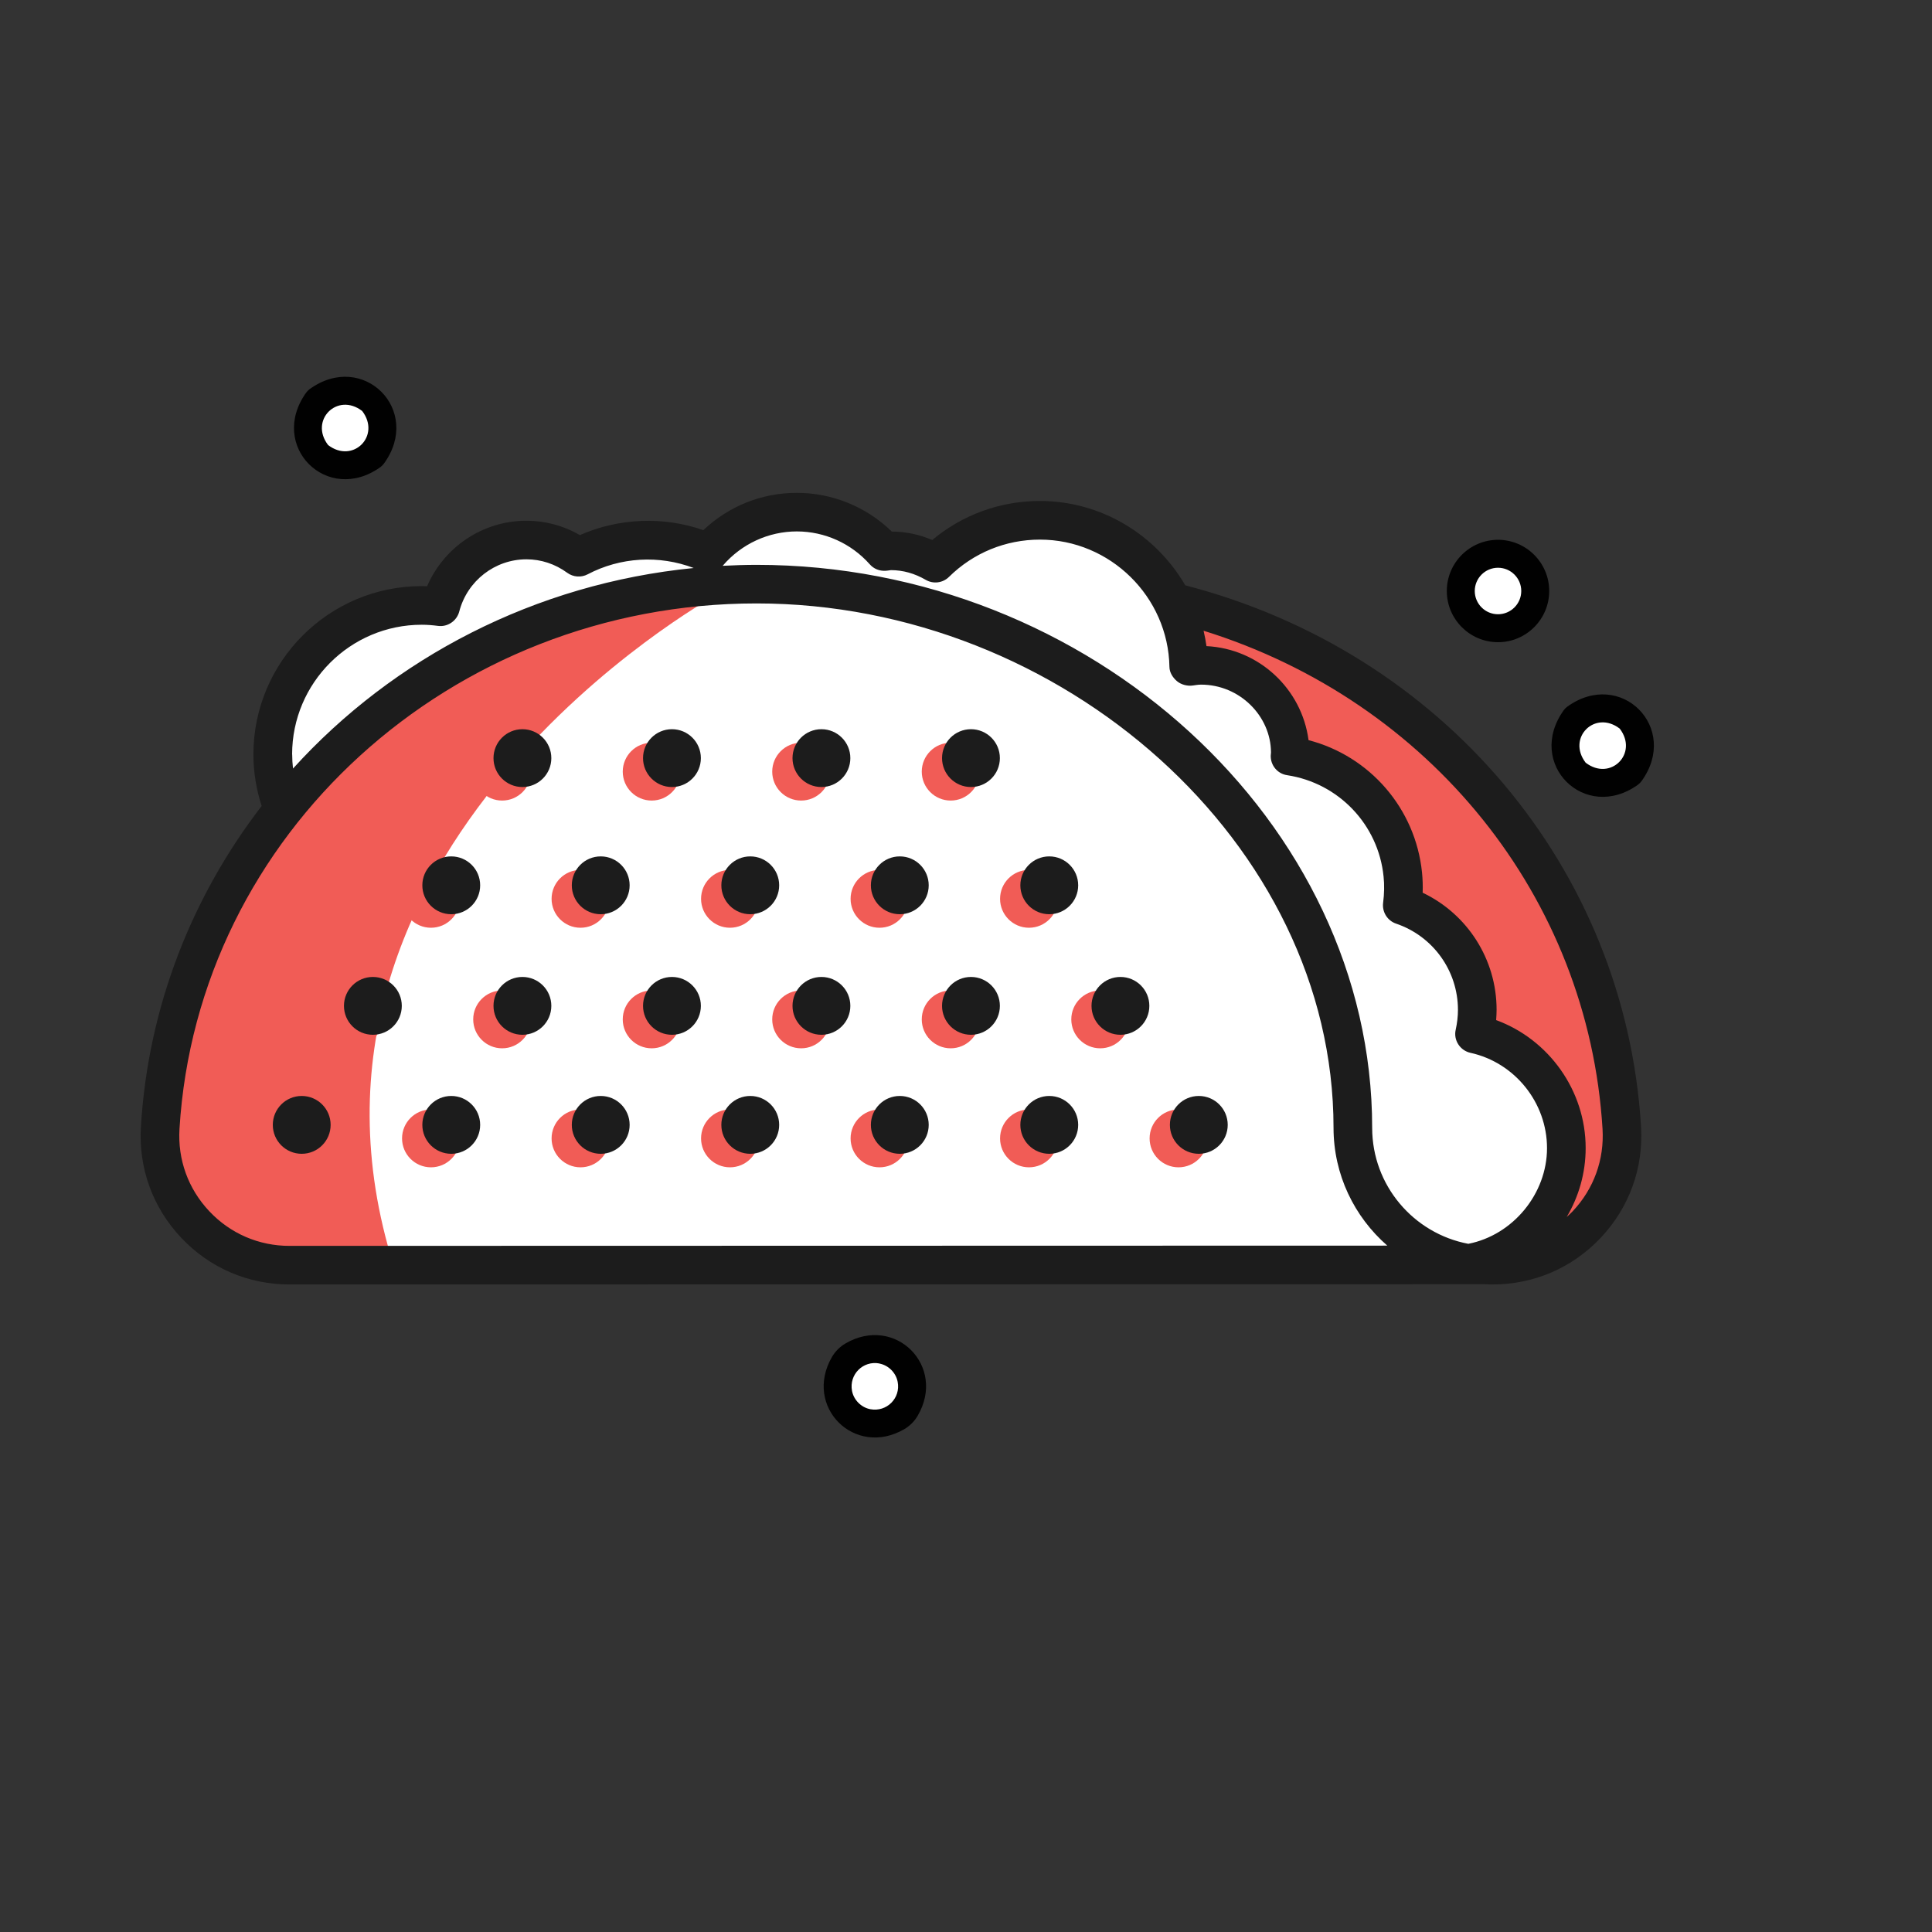 <?xml version="1.0" encoding="UTF-8"?>
<svg id="Layer_1" data-name="Layer 1" xmlns="http://www.w3.org/2000/svg" viewBox="0 0 300 300">
  <rect x="0" y="0" width="300" height="300" fill="#333333" stroke="none"/>
  <defs>
    <style>
      .cls-1 {
        fill: #1c1c1c;
      }

      .cls-1, .cls-2, .cls-3, .cls-4 {
        stroke-width: 0px;
      }

      .cls-2 {
        fill: #f15c56;
      }

      .cls-3 {
        fill: #fff;
      }

      .cls-4 {
        fill: #010101;
      }
    </style>
  </defs>
  <g>
    <path class="cls-3" d="m253.11,111.55c4.71,6.19-2.28,13.18-8.47,8.47-4.71-6.19,2.28-13.18,8.47-8.47Z"/>
    <path class="cls-4" d="m254.36,121.84c-8.28,5.94-17.49-3.25-11.55-11.55.15-.2.33-.39.53-.54,8.31-6.02,17.57,3.26,11.55,11.55-.15.2-.33.39-.53.53Zm-2.85-8.7c-3.85-2.96-8.25,1.43-5.29,5.29,3.85,2.95,8.24-1.43,5.29-5.29Z"/>
    <path class="cls-3" d="m57.84,62.23c4.71,6.19-2.28,13.18-8.47,8.47-4.71-6.19,2.28-13.18,8.47-8.47Z"/>
    <path class="cls-4" d="m59.09,72.52c-8.28,5.94-17.49-3.25-11.55-11.55.15-.2.33-.39.53-.54,8.31-6.02,17.57,3.26,11.55,11.55-.15.2-.33.39-.53.53Zm-2.85-8.7c-3.85-2.96-8.25,1.43-5.29,5.29,3.85,2.95,8.24-1.43,5.29-5.29"/>
    <circle class="cls-3" cx="232.61" cy="91.77" r="5.78"/>
    <path class="cls-4" d="m232.61,99.72c-4.38,0-7.95-3.56-7.95-7.95s3.57-7.95,7.95-7.95,7.95,3.57,7.95,7.95-3.57,7.95-7.95,7.95Zm0-11.56c-1.99,0-3.61,1.62-3.61,3.61s1.62,3.61,3.61,3.61,3.61-1.62,3.61-3.61-1.62-3.61-3.61-3.61Z"/>
    <ellipse class="cls-3" cx="135.85" cy="215.27" rx="5.94" ry="4.36" transform="translate(-112.43 159.11) rotate(-45)"/>
    <path class="cls-4" d="m140.4,221.93c-7.7,4.45-15.67-3.5-11.22-11.21.5-.86,1.22-1.59,2.09-2.1,7.73-4.52,15.74,3.51,11.22,11.23-.5.86-1.23,1.58-2.09,2.08Zm-3.84-10.21c-2.54-.49-4.74,1.71-4.26,4.26.27,1.41,1.43,2.57,2.84,2.84,2.54.48,4.74-1.71,4.25-4.25-.27-1.41-1.42-2.57-2.84-2.84Z"/>
  </g>
  <path class="cls-3" d="m220.21,196.93H45.36s-20.98.39-20.98-20.61,19.64-51.53,19.64-51.53c0,0-5.06-15.17,6.22-25.86,11.28-10.7,18.86-3.5,18.86-3.5,0,0,.29-15.75,19.69-10.11,0,0,12.89-4.47,20.03.39,0,0,12.01-12.83,27.95-1.17l7.43,2.32s16.49-8.87,27.77-4.33c11.28,4.54,10.89,12.51,10.89,12.51,0,0,12.96.58,30.92,12.64,17.96,12.06,30.3,31.7,35.08,51.14,4.78,19.45,6.92,38.12-28.67,38.12Z"/>
  <path class="cls-2" d="m184.04,93.69v8.73s10.31.58,17.11,14c0,0,14.58,4.86,17.7,24.11,0,0,8.17,3.11,10.5,19.25,0,0,16.92,5.25,12.25,26.45l-1.37,6.89s13.43-4.53,12.07-18.45c-1.36-13.92-10.5-61.32-68.26-80.98Z"/>
  <path class="cls-2" d="m43.7,172.28c-2.48,0-4.49,2.01-4.49,4.49s2.01,4.49,4.49,4.49,4.49-2.01,4.49-4.49-2.01-4.49-4.49-4.49Z"/>
  <path class="cls-2" d="m66.92,172.28c-2.48,0-4.49,2.01-4.49,4.49s2.01,4.49,4.49,4.49,4.49-2.01,4.49-4.49-2.01-4.49-4.49-4.49Z"/>
  <path class="cls-2" d="m90.14,172.28c-2.48,0-4.49,2.01-4.49,4.49s2.01,4.49,4.49,4.49,4.49-2.01,4.49-4.49-2.01-4.49-4.49-4.49Z"/>
  <path class="cls-2" d="m113.35,172.28c-2.48,0-4.49,2.01-4.49,4.49s2.01,4.49,4.49,4.49,4.49-2.01,4.49-4.49-2.01-4.49-4.49-4.49Z"/>
  <path class="cls-2" d="m136.57,172.28c-2.48,0-4.49,2.01-4.49,4.49s2.01,4.49,4.49,4.49,4.49-2.01,4.49-4.49-2.01-4.49-4.49-4.49Z"/>
  <path class="cls-2" d="m159.78,172.28c-2.48,0-4.49,2.01-4.49,4.49s2.01,4.49,4.49,4.49,4.49-2.01,4.49-4.49-2.01-4.49-4.49-4.49Z"/>
  <path class="cls-2" d="m183,172.28c-2.48,0-4.49,2.01-4.49,4.49s2.01,4.49,4.49,4.49,4.49-2.01,4.49-4.49-2.01-4.49-4.49-4.49Z"/>
  <path class="cls-2" d="m66.92,135.08c-2.48,0-4.49,2.01-4.49,4.49s2.01,4.49,4.49,4.49,4.49-2.01,4.49-4.49-2.01-4.49-4.49-4.49Z"/>
  <path class="cls-2" d="m90.14,135.08c-2.48,0-4.49,2.01-4.49,4.49s2.01,4.49,4.49,4.49,4.49-2.01,4.49-4.49-2.01-4.49-4.49-4.49Z"/>
  <circle class="cls-2" cx="113.35" cy="139.57" r="4.49"/>
  <path class="cls-2" d="m136.57,135.08c-2.48,0-4.49,2.01-4.49,4.49s2.01,4.49,4.49,4.49,4.49-2.01,4.49-4.49-2.01-4.49-4.49-4.49Z"/>
  <path class="cls-2" d="m159.78,135.08c-2.48,0-4.49,2.01-4.49,4.49s2.01,4.49,4.49,4.49,4.49-2.01,4.49-4.49-2.01-4.49-4.49-4.49Z"/>
  <path class="cls-2" d="m54.76,153.8c-2.48,0-4.49,2.01-4.49,4.49s2.01,4.49,4.49,4.49,4.49-2.01,4.49-4.49-2.01-4.49-4.49-4.49Z"/>
  <path class="cls-2" d="m77.97,153.8c-2.48,0-4.49,2.01-4.49,4.49s2.01,4.49,4.49,4.49,4.49-2.01,4.49-4.49-2.01-4.49-4.49-4.49Z"/>
  <path class="cls-2" d="m101.19,153.8c-2.48,0-4.49,2.01-4.49,4.49s2.01,4.49,4.49,4.49,4.49-2.01,4.49-4.49-2.01-4.49-4.49-4.49Z"/>
  <path class="cls-2" d="m124.4,153.8c-2.48,0-4.49,2.01-4.49,4.49s2.01,4.49,4.49,4.49,4.49-2.01,4.49-4.49-2.01-4.49-4.49-4.49Z"/>
  <path class="cls-2" d="m147.62,153.8c-2.48,0-4.49,2.01-4.49,4.49s2.01,4.49,4.49,4.49,4.49-2.01,4.49-4.49-2.01-4.49-4.49-4.49Z"/>
  <path class="cls-2" d="m170.84,153.8c-2.48,0-4.49,2.01-4.49,4.49s2.01,4.49,4.49,4.49,4.49-2.01,4.49-4.49-2.01-4.49-4.49-4.49Z"/>
  <path class="cls-2" d="m77.97,115.33c-2.48,0-4.49,2.01-4.49,4.49s2.01,4.49,4.49,4.49,4.49-2.01,4.49-4.49-2.01-4.49-4.49-4.49Z"/>
  <path class="cls-2" d="m101.19,115.33c-2.48,0-4.49,2.01-4.49,4.49s2.01,4.49,4.49,4.49,4.49-2.01,4.49-4.49-2.01-4.49-4.49-4.49Z"/>
  <path class="cls-2" d="m124.4,115.33c-2.48,0-4.49,2.01-4.49,4.49s2.01,4.49,4.49,4.49,4.49-2.01,4.49-4.49-2.01-4.49-4.49-4.49Z"/>
  <path class="cls-2" d="m110.72,92.69s-70.01,38.89-49.59,103.84c0,0-26.34,7.57-36.31-15.27-9.97-22.84,33.2-92.65,85.9-88.57Z"/>
  <path class="cls-2" d="m147.62,115.33c-2.48,0-4.49,2.01-4.49,4.49s2.01,4.49,4.49,4.49,4.49-2.01,4.49-4.49-2.01-4.49-4.49-4.49Z"/>
  <g>
    <path class="cls-1" d="m46.85,170.18c-2.48,0-4.49,2.01-4.49,4.49s2.01,4.49,4.49,4.49,4.49-2.01,4.49-4.49-2.01-4.49-4.49-4.49Z"/>
    <path class="cls-1" d="m70.07,170.18c-2.48,0-4.49,2.01-4.49,4.49s2.01,4.49,4.49,4.49,4.49-2.01,4.49-4.49-2.01-4.49-4.49-4.49Z"/>
    <path class="cls-1" d="m93.28,170.18c-2.48,0-4.49,2.01-4.49,4.49s2.01,4.49,4.49,4.49,4.49-2.01,4.49-4.49-2.01-4.49-4.49-4.49Z"/>
    <path class="cls-1" d="m116.5,170.18c-2.48,0-4.49,2.01-4.49,4.49s2.01,4.49,4.49,4.49,4.49-2.01,4.49-4.49-2.01-4.49-4.49-4.49Z"/>
    <path class="cls-1" d="m139.72,170.18c-2.48,0-4.49,2.01-4.49,4.49s2.01,4.49,4.49,4.49,4.49-2.01,4.49-4.49-2.01-4.49-4.49-4.49Z"/>
    <path class="cls-1" d="m162.93,170.18c-2.48,0-4.49,2.01-4.49,4.49s2.01,4.49,4.49,4.49,4.49-2.01,4.49-4.49-2.01-4.49-4.49-4.49Z"/>
    <path class="cls-1" d="m186.15,170.18c-2.48,0-4.49,2.01-4.49,4.49s2.01,4.49,4.49,4.49,4.49-2.01,4.49-4.49-2.01-4.49-4.49-4.49Z"/>
    <path class="cls-1" d="m70.07,132.98c-2.48,0-4.49,2.01-4.49,4.49s2.01,4.49,4.49,4.49,4.49-2.01,4.49-4.49-2.01-4.49-4.49-4.49Z"/>
    <path class="cls-1" d="m93.28,132.98c-2.48,0-4.49,2.01-4.49,4.49s2.01,4.49,4.49,4.49,4.49-2.01,4.49-4.49-2.01-4.49-4.49-4.49Z"/>
    <circle class="cls-1" cx="116.5" cy="137.47" r="4.49"/>
    <path class="cls-1" d="m139.72,132.98c-2.48,0-4.49,2.01-4.49,4.49s2.01,4.49,4.49,4.49,4.49-2.01,4.49-4.49-2.01-4.49-4.49-4.49Z"/>
    <path class="cls-1" d="m162.93,132.98c-2.48,0-4.49,2.01-4.49,4.49s2.01,4.49,4.49,4.49,4.49-2.01,4.49-4.49-2.01-4.49-4.49-4.49Z"/>
    <path class="cls-1" d="m57.9,151.7c-2.48,0-4.49,2.01-4.49,4.49s2.01,4.49,4.49,4.49,4.49-2.01,4.49-4.49-2.01-4.49-4.49-4.49Z"/>
    <path class="cls-1" d="m81.12,151.7c-2.48,0-4.49,2.01-4.49,4.49s2.01,4.49,4.49,4.49,4.49-2.01,4.49-4.49-2.01-4.49-4.49-4.49Z"/>
    <path class="cls-1" d="m104.34,151.7c-2.48,0-4.49,2.01-4.49,4.49s2.01,4.49,4.49,4.49,4.49-2.01,4.49-4.49-2.01-4.49-4.49-4.49Z"/>
    <path class="cls-1" d="m127.55,151.7c-2.48,0-4.49,2.01-4.49,4.49s2.01,4.49,4.49,4.49,4.49-2.01,4.49-4.49-2.01-4.49-4.49-4.49Z"/>
    <path class="cls-1" d="m150.77,151.7c-2.48,0-4.49,2.01-4.49,4.49s2.01,4.49,4.49,4.49,4.49-2.01,4.49-4.49-2.01-4.49-4.49-4.49Z"/>
    <path class="cls-1" d="m173.98,151.7c-2.48,0-4.49,2.01-4.49,4.49s2.01,4.49,4.49,4.49,4.49-2.01,4.49-4.49-2.01-4.49-4.49-4.49Z"/>
    <path class="cls-1" d="m81.12,113.23c-2.48,0-4.49,2.01-4.49,4.49s2.01,4.49,4.49,4.49,4.49-2.01,4.49-4.49-2.01-4.49-4.49-4.49Z"/>
    <path class="cls-1" d="m104.34,113.23c-2.48,0-4.49,2.01-4.49,4.49s2.01,4.49,4.49,4.49,4.49-2.01,4.49-4.49-2.01-4.49-4.49-4.49Z"/>
    <path class="cls-1" d="m127.55,113.23c-2.48,0-4.49,2.01-4.49,4.49s2.01,4.49,4.49,4.49,4.49-2.01,4.49-4.49-2.01-4.49-4.49-4.49Z"/>
    <path class="cls-1" d="m150.77,113.23c-2.48,0-4.49,2.01-4.49,4.49s2.01,4.49,4.49,4.49,4.49-2.01,4.49-4.49-2.01-4.49-4.49-4.49Z"/>
    <path class="cls-1" d="m254.82,174.93c-2.44-40.1-30.83-73.7-70.77-84.04-4.54-7.81-12.99-13.1-22.57-13.1-6.17,0-12.03,2.14-16.72,6.06-2.02-.86-4.12-1.3-6.28-1.31-3.94-3.84-9.23-6.01-14.74-6.01s-10.61,2.09-14.53,5.79c-6.17-2.17-13.14-1.89-19.16.77-2.55-1.47-5.39-2.23-8.32-2.23-6.77,0-12.78,4.08-15.41,10.17-.28-.01-.56-.02-.84-.02-14.41,0-26.13,11.72-26.13,26.13,0,2.75.44,5.43,1.28,8.01-10.8,14.03-17.62,31.14-18.75,49.79-.39,6.43,1.82,12.55,6.24,17.24,4.41,4.69,10.39,7.27,16.83,7.27h32.22l147.85-.04s.02,0,.04,0c.05,0,.09,0,.14,0h5.4c.27,0,.53.04.8.04h.35c6.44,0,12.42-2.58,16.83-7.27,4.41-4.69,6.63-10.81,6.24-17.24ZM123.74,82.52c4.31,0,8.44,1.86,11.32,5.11.62.7,1.5,1.06,2.47,1,.2-.01.4-.04.82-.1,1.86,0,3.68.51,5.4,1.51,1.17.68,2.65.49,3.61-.46,3.79-3.74,8.81-5.79,14.12-5.79,10.9,0,19.92,8.87,20.11,19.77.01.86.52,1.66,1.17,2.21.66.56,1.65.8,2.49.67.42-.06.83-.13,1.26-.13,5.97,0,10.83,4.86,10.85,10.54-.01.11-.04.34-.04.46-.05,1.52,1.04,2.84,2.54,3.06,8.01,1.22,14.17,7.68,14.98,15.73.14,1.32.11,2.66-.07,4.09-.18,1.42.66,2.77,2.01,3.23,5.75,1.95,9.61,7.33,9.61,13.39,0,1-.12,2.04-.35,3.09-.18.78-.03,1.59.4,2.26.43.67,1.11,1.15,1.88,1.32,6.9,1.51,11.9,7.74,11.9,14.8s-5.26,13.49-12.22,14.86c-8.49-1.6-14.93-9.06-14.93-18.01,0-47.39-43.78-87.42-95.59-87.42-1.77,0-3.53.06-5.28.15.02-.02.04-.03.06-.05,2.89-3.36,7.08-5.29,11.48-5.29Zm-78.38,34.62c0-11.1,9.03-20.13,20.13-20.13.86,0,1.7.07,2.54.18,1.47.19,2.89-.76,3.28-2.22,1.24-4.78,5.54-8.12,10.44-8.12,2.26,0,4.46.72,6.34,2.1.92.67,2.15.76,3.16.23,5.09-2.68,11.1-3.02,16.47-.98-24.65,2.43-46.65,13.96-62.22,31.14-.08-.72-.13-1.45-.13-2.19Zm-.4,76.32c-4.77,0-9.2-1.91-12.47-5.39-3.27-3.47-4.91-8.01-4.62-12.77,2.78-45.76,42.14-81.6,89.6-81.6s89.6,37.29,89.6,81.42c0,7.3,3.24,13.84,8.35,18.3l-170.46.04Zm199.26-5.39c-.3.32-.62.61-.94.9,1.86-3.15,2.94-6.8,2.94-10.71,0-8.9-5.7-16.85-13.9-19.86.04-.54.07-1.08.07-1.61,0-7.83-4.53-14.86-11.48-18.17.04-1.07,0-2.12-.1-3.14-1.01-9.94-8.11-18.08-17.62-20.55-1.05-7.97-7.7-14.2-15.85-14.6-.11-.81-.27-1.61-.45-2.39,35.11,10.93,59.75,41.34,61.95,77.36.29,4.76-1.35,9.3-4.62,12.77Z"/>
  </g>
</svg>